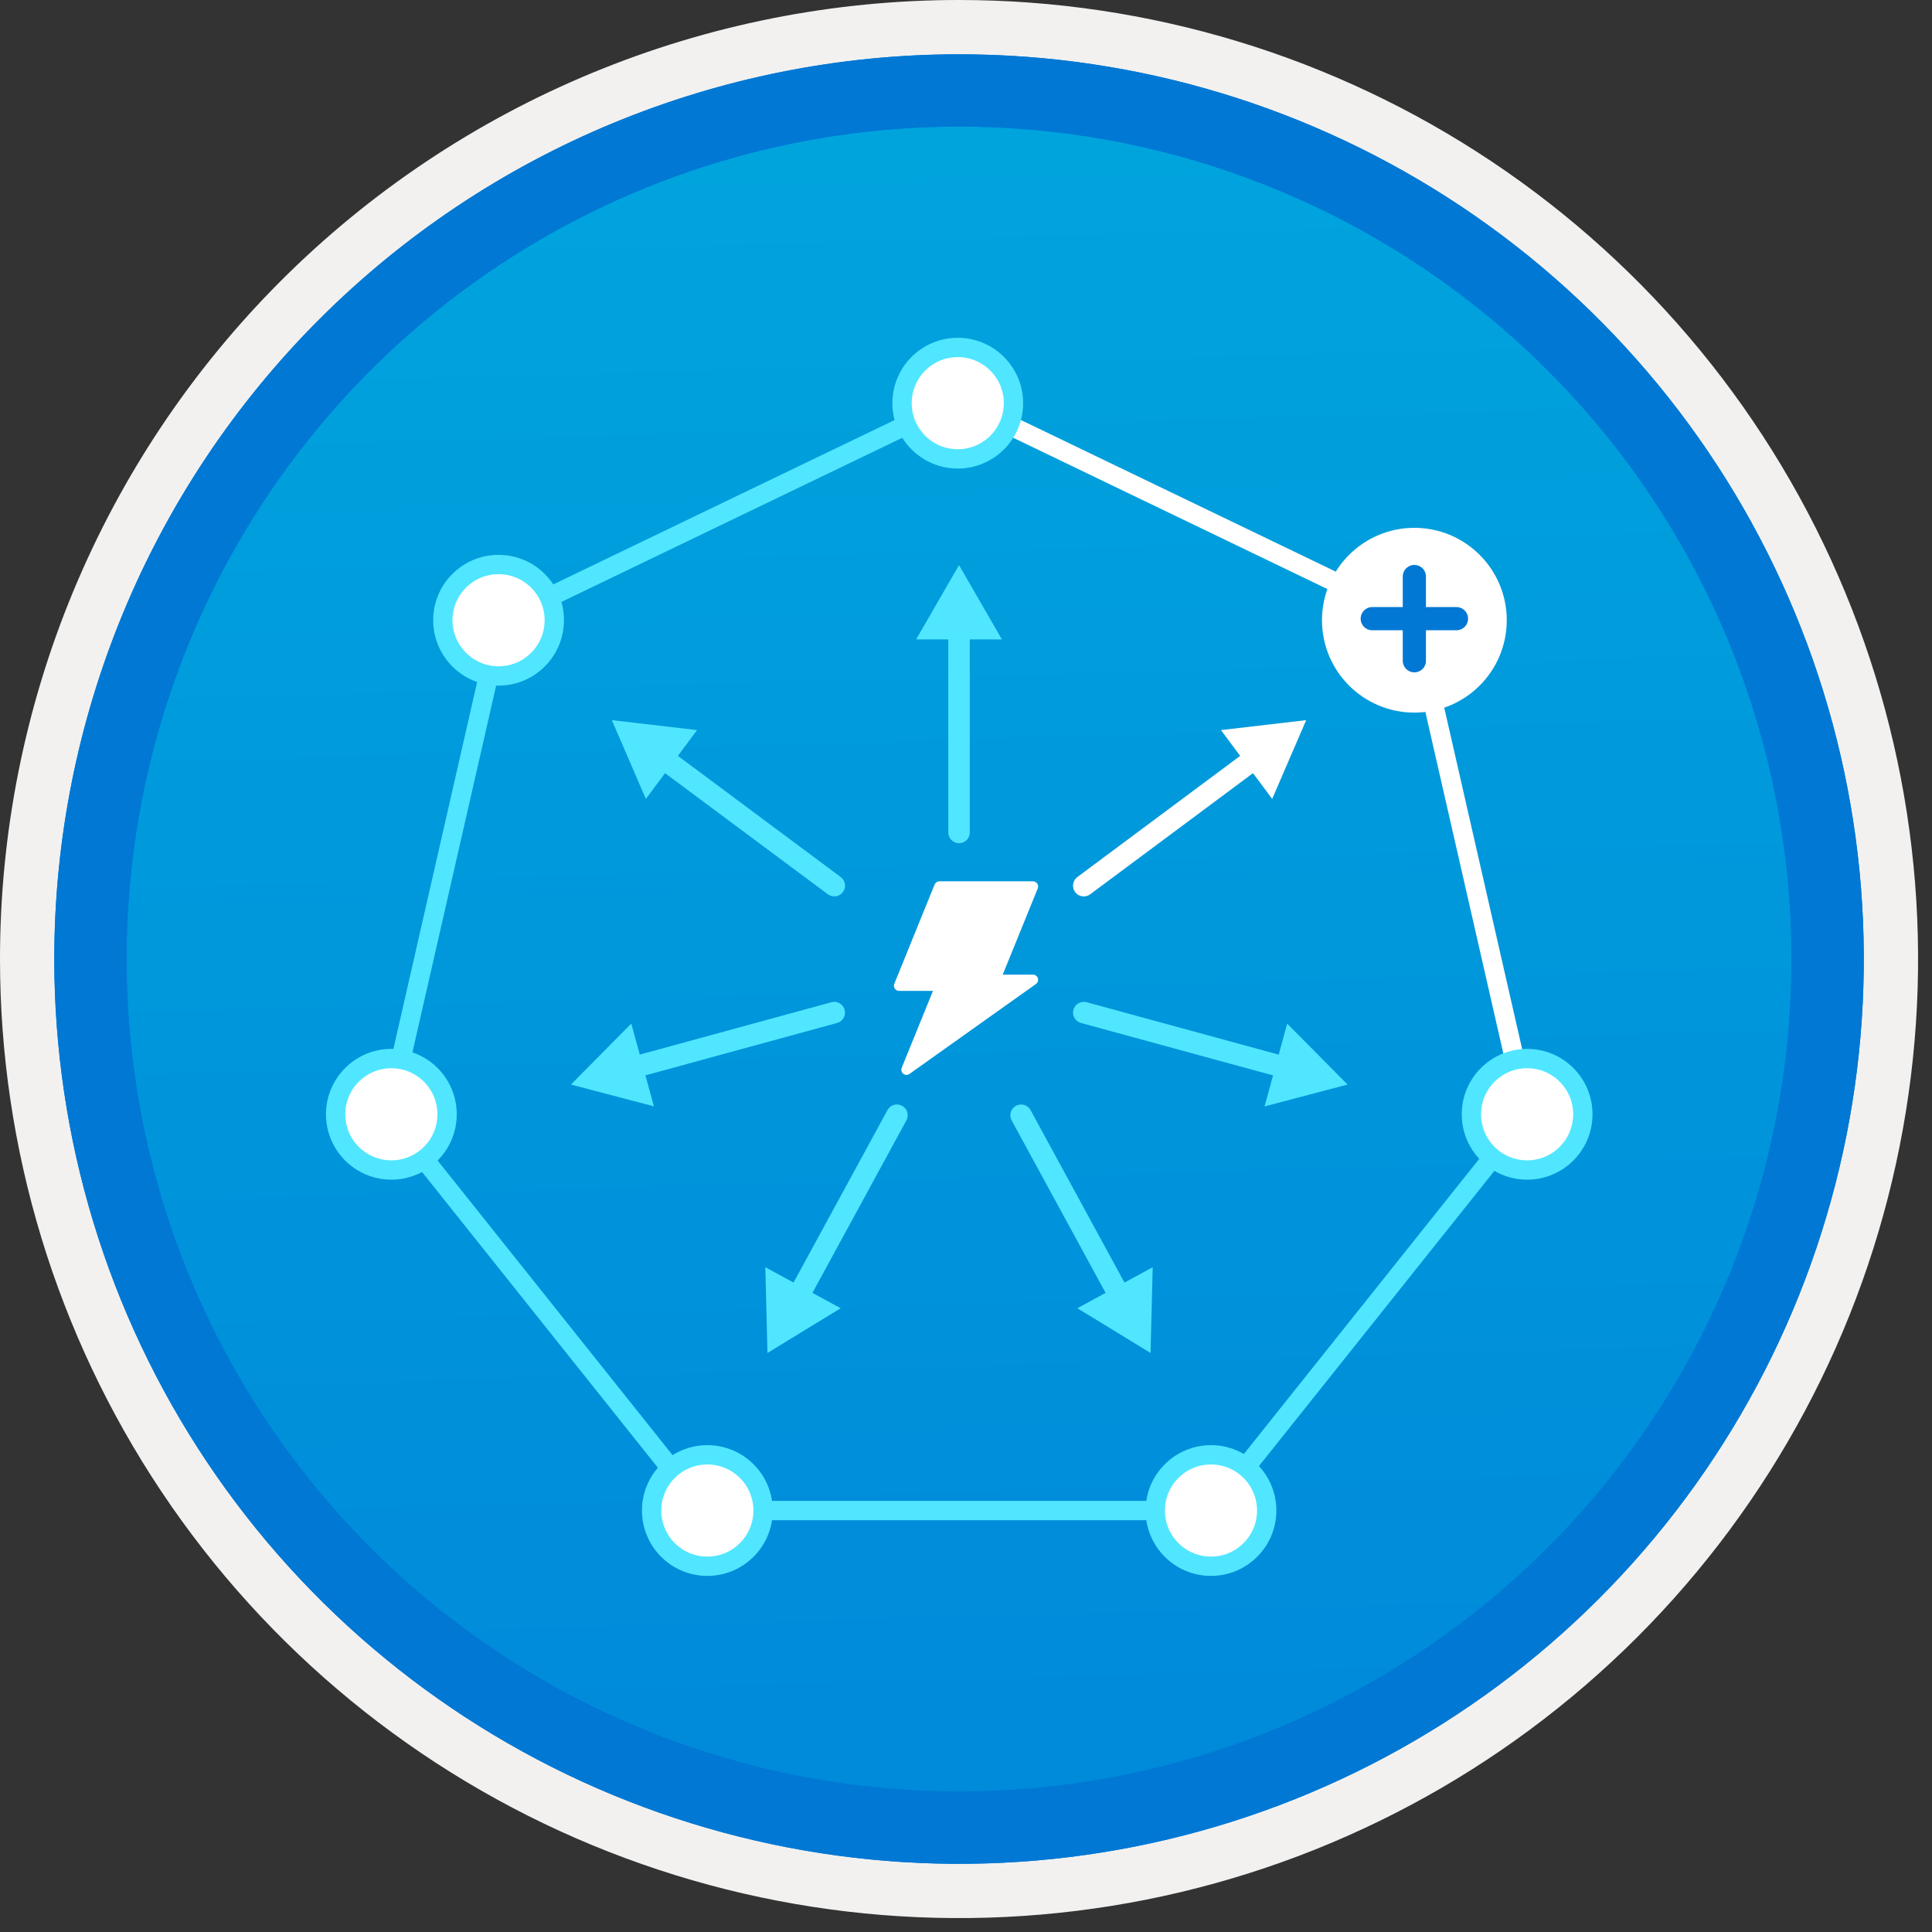 <svg width="100" height="100" viewBox="0 0 100 100" fill="none" xmlns="http://www.w3.org/2000/svg">
<rect x="0" y="0" width="100" height="100" fill="#333333" stroke="none"/>
<g clip-path="url(#clip0)">
<path d="M49.64 96.45C40.382 96.45 31.332 93.705 23.634 88.561C15.936 83.418 9.936 76.107 6.393 67.553C2.85 59 1.923 49.588 3.73 40.508C5.536 31.428 9.994 23.087 16.54 16.54C23.087 9.994 31.428 5.536 40.508 3.73C49.588 1.923 59 2.85 67.553 6.393C76.107 9.936 83.418 15.936 88.561 23.634C93.705 31.332 96.45 40.382 96.45 49.64C96.451 55.787 95.24 61.875 92.888 67.554C90.535 73.234 87.088 78.394 82.741 82.741C78.394 87.088 73.234 90.535 67.554 92.888C61.875 95.24 55.787 96.451 49.64 96.45V96.45Z" fill="url(#paint0_linear)"/>
<path fill-rule="evenodd" clip-rule="evenodd" d="M95.54 49.64C95.54 58.718 92.848 67.593 87.805 75.141C82.761 82.689 75.592 88.572 67.205 92.046C58.818 95.52 49.589 96.429 40.685 94.658C31.782 92.887 23.603 88.515 17.184 82.096C10.765 75.677 6.393 67.498 4.622 58.595C2.851 49.691 3.76 40.462 7.234 32.075C10.708 23.688 16.591 16.519 24.139 11.476C31.688 6.432 40.562 3.74 49.64 3.74C55.668 3.74 61.636 4.927 67.205 7.234C72.774 9.541 77.834 12.921 82.096 17.184C86.359 21.446 89.739 26.506 92.046 32.075C94.353 37.644 95.54 43.612 95.54 49.64V49.64ZM49.64 3.62732e-07C59.458 3.62732e-07 69.055 2.911 77.219 8.366C85.382 13.82 91.744 21.573 95.501 30.644C99.258 39.714 100.242 49.695 98.326 59.324C96.411 68.954 91.683 77.799 84.741 84.741C77.799 91.683 68.954 96.411 59.324 98.326C49.695 100.242 39.714 99.258 30.644 95.501C21.573 91.744 13.82 85.382 8.366 77.219C2.911 69.055 3.62732e-07 59.458 3.62732e-07 49.64C-0.001 43.121 1.283 36.666 3.777 30.643C6.271 24.62 9.928 19.147 14.537 14.537C19.147 9.928 24.62 6.271 30.643 3.777C36.666 1.283 43.121 -0.001 49.64 3.62732e-07V3.62732e-07Z" fill="#F2F1F0"/>
<path fill-rule="evenodd" clip-rule="evenodd" d="M92.73 49.641C92.73 58.163 90.202 66.494 85.468 73.58C80.733 80.666 74.003 86.189 66.129 89.451C58.256 92.712 49.592 93.565 41.233 91.903C32.874 90.24 25.197 86.136 19.17 80.11C13.144 74.084 9.04 66.406 7.378 58.047C5.715 49.688 6.568 41.024 9.83 33.151C13.091 25.277 18.614 18.547 25.7 13.813C32.786 9.078 41.117 6.551 49.64 6.551C55.298 6.55 60.902 7.665 66.13 9.83C71.358 11.995 76.108 15.169 80.11 19.171C84.111 23.172 87.285 27.922 89.45 33.15C91.616 38.378 92.73 43.982 92.73 49.641V49.641ZM49.64 2.811C58.902 2.811 67.956 5.557 75.657 10.703C83.358 15.849 89.36 23.162 92.905 31.72C96.449 40.277 97.377 49.693 95.57 58.777C93.763 67.861 89.303 76.205 82.753 82.754C76.204 89.304 67.86 93.764 58.776 95.571C49.691 97.378 40.276 96.45 31.718 92.906C23.161 89.361 15.848 83.359 10.702 75.658C5.556 67.957 2.81 58.903 2.81 49.641C2.811 37.221 7.745 25.31 16.527 16.528C25.309 7.746 37.22 2.812 49.64 2.811V2.811Z" fill="#0078D4"/>
<path fill-rule="evenodd" clip-rule="evenodd" d="M92.73 49.641C92.73 58.163 90.202 66.494 85.468 73.58C80.733 80.666 74.003 86.189 66.129 89.451C58.256 92.712 49.592 93.565 41.233 91.903C32.874 90.24 25.197 86.136 19.17 80.11C13.144 74.084 9.04 66.406 7.378 58.047C5.715 49.688 6.568 41.024 9.83 33.151C13.091 25.277 18.614 18.547 25.7 13.812C32.786 9.078 41.117 6.551 49.64 6.551C55.298 6.55 60.902 7.665 66.13 9.83C71.358 11.995 76.108 15.169 80.11 19.171C84.111 23.172 87.285 27.922 89.45 33.15C91.616 38.378 92.73 43.982 92.73 49.641V49.641ZM49.64 2.811C58.902 2.811 67.956 5.557 75.657 10.703C83.358 15.849 89.36 23.162 92.905 31.72C96.449 40.276 97.377 49.693 95.57 58.777C93.763 67.861 89.303 76.205 82.753 82.754C76.204 89.304 67.86 93.764 58.776 95.571C49.691 97.378 40.276 96.45 31.718 92.906C23.161 89.361 15.848 83.359 10.702 75.658C5.556 67.957 2.81 58.903 2.81 49.641C2.811 37.221 7.745 25.31 16.527 16.528C25.309 7.746 37.22 2.812 49.64 2.811V2.811Z" fill="#0078D4"/>
<path d="M49.574 20.721L25.94 32.102L20.103 57.676L36.458 78.184H62.689L77.802 59.233" stroke="#50E6FF" stroke-miterlimit="10"/>
<path d="M79.044 57.676L73.207 32.102L50.94 21.379" stroke="white" stroke-miterlimit="10"/>
<path d="M79.044 60.559C80.637 60.559 81.928 59.268 81.928 57.675C81.928 56.082 80.637 54.791 79.044 54.791C77.451 54.791 76.16 56.082 76.16 57.675C76.16 59.268 77.451 60.559 79.044 60.559Z" fill="white" stroke="#50E6FF" stroke-miterlimit="10"/>
<path d="M20.257 60.559C21.85 60.559 23.141 59.268 23.141 57.675C23.141 56.082 21.85 54.791 20.257 54.791C18.664 54.791 17.373 56.082 17.373 57.675C17.373 59.268 18.664 60.559 20.257 60.559Z" fill="white" stroke="#50E6FF" stroke-miterlimit="10"/>
<path d="M36.612 81.069C38.205 81.069 39.496 79.777 39.496 78.185C39.496 76.592 38.205 75.301 36.612 75.301C35.019 75.301 33.728 76.592 33.728 78.185C33.728 79.777 35.019 81.069 36.612 81.069Z" fill="white" stroke="#50E6FF" stroke-miterlimit="10"/>
<path d="M62.68 81.069C64.272 81.069 65.564 79.777 65.564 78.185C65.564 76.592 64.272 75.301 62.68 75.301C61.087 75.301 59.796 76.592 59.796 78.185C59.796 79.777 61.087 81.069 62.68 81.069Z" fill="white" stroke="#50E6FF" stroke-miterlimit="10"/>
<path d="M25.806 34.987C27.399 34.987 28.69 33.695 28.69 32.103C28.69 30.51 27.399 29.219 25.806 29.219C24.213 29.219 22.922 30.51 22.922 32.103C22.922 33.695 24.213 34.987 25.806 34.987Z" fill="white" stroke="#50E6FF" stroke-miterlimit="10"/>
<path d="M49.573 23.752C51.166 23.752 52.457 22.461 52.457 20.868C52.457 19.276 51.166 17.984 49.573 17.984C47.981 17.984 46.69 19.276 46.69 20.868C46.69 22.461 47.981 23.752 49.573 23.752Z" fill="white" stroke="#50E6FF" stroke-miterlimit="10"/>
<path d="M41.253 67.779C41.156 67.779 41.061 67.754 40.977 67.707C40.893 67.659 40.823 67.59 40.774 67.507C40.725 67.424 40.698 67.33 40.696 67.233C40.694 67.137 40.717 67.041 40.763 66.957L45.936 57.459C46.007 57.329 46.126 57.233 46.268 57.191C46.409 57.149 46.562 57.165 46.692 57.236C46.821 57.306 46.918 57.426 46.959 57.567C47.001 57.709 46.985 57.862 46.914 57.991L41.742 67.489C41.694 67.577 41.623 67.65 41.537 67.702C41.451 67.753 41.353 67.78 41.253 67.779Z" fill="#50E6FF"/>
<path d="M39.613 65.59L39.724 70.029L43.513 67.714L39.613 65.59Z" fill="#50E6FF"/>
<path d="M58.025 67.779C57.925 67.779 57.827 67.753 57.741 67.701C57.654 67.65 57.584 67.577 57.536 67.489L52.363 57.991C52.293 57.862 52.276 57.709 52.318 57.567C52.36 57.426 52.456 57.306 52.586 57.236C52.716 57.165 52.868 57.149 53.01 57.191C53.152 57.233 53.271 57.329 53.342 57.459L58.514 66.957C58.56 67.041 58.584 67.137 58.582 67.233C58.58 67.33 58.553 67.424 58.504 67.507C58.454 67.59 58.384 67.659 58.3 67.707C58.217 67.754 58.122 67.779 58.025 67.779L58.025 67.779Z" fill="#50E6FF"/>
<path d="M55.764 67.714L59.553 70.029L59.664 65.59L55.764 67.714Z" fill="#50E6FF"/>
<path d="M49.639 43.644C49.566 43.644 49.494 43.63 49.426 43.602C49.358 43.574 49.297 43.533 49.245 43.481C49.194 43.429 49.153 43.368 49.125 43.3C49.097 43.233 49.083 43.16 49.083 43.087V32.445C49.083 32.298 49.141 32.156 49.245 32.052C49.35 31.947 49.492 31.889 49.639 31.889C49.787 31.889 49.928 31.947 50.033 32.052C50.137 32.156 50.196 32.298 50.196 32.445V43.087C50.196 43.16 50.181 43.233 50.154 43.3C50.126 43.368 50.084 43.429 50.033 43.481C49.981 43.533 49.92 43.574 49.852 43.602C49.785 43.63 49.712 43.644 49.639 43.644Z" fill="#50E6FF"/>
<path d="M47.418 33.096L49.639 29.25L51.859 33.096H47.418Z" fill="#50E6FF"/>
<path d="M66.666 55.852C66.617 55.853 66.567 55.846 66.519 55.833L55.95 52.949C55.808 52.91 55.686 52.816 55.613 52.688C55.54 52.56 55.521 52.408 55.56 52.265C55.599 52.123 55.693 52.002 55.821 51.929C55.949 51.855 56.101 51.836 56.243 51.875L66.813 54.759C66.943 54.794 67.056 54.876 67.13 54.988C67.205 55.101 67.236 55.236 67.218 55.37C67.2 55.504 67.134 55.626 67.033 55.715C66.931 55.804 66.801 55.852 66.666 55.852V55.852Z" fill="#50E6FF"/>
<path d="M66.624 52.982L69.749 56.136L65.455 57.267L66.624 52.982Z" fill="#50E6FF"/>
<path d="M43.181 46.397C43.061 46.397 42.945 46.358 42.849 46.287L33.9 39.629C33.782 39.541 33.703 39.409 33.682 39.263C33.66 39.117 33.698 38.968 33.786 38.849C33.874 38.731 34.006 38.652 34.152 38.631C34.298 38.609 34.447 38.647 34.566 38.735L43.514 45.394C43.608 45.463 43.677 45.561 43.712 45.673C43.748 45.784 43.747 45.904 43.71 46.015C43.673 46.126 43.602 46.223 43.507 46.292C43.412 46.36 43.298 46.397 43.181 46.397H43.181Z" fill="#50E6FF"/>
<path d="M36.08 37.789L31.67 37.275L33.429 41.352L36.08 37.789Z" fill="#50E6FF"/>
<path d="M56.097 46.398C55.98 46.398 55.866 46.362 55.771 46.293C55.676 46.225 55.605 46.128 55.568 46.017C55.532 45.906 55.531 45.786 55.566 45.675C55.601 45.563 55.67 45.465 55.764 45.395L64.711 38.737C64.77 38.694 64.837 38.662 64.907 38.644C64.978 38.626 65.052 38.622 65.124 38.633C65.197 38.643 65.266 38.668 65.329 38.706C65.392 38.743 65.447 38.792 65.491 38.851C65.534 38.91 65.566 38.976 65.584 39.047C65.602 39.118 65.606 39.192 65.595 39.264C65.584 39.337 65.56 39.406 65.522 39.469C65.485 39.532 65.435 39.587 65.377 39.63L56.429 46.288C56.333 46.36 56.217 46.399 56.097 46.398Z" fill="white"/>
<path d="M65.848 41.352L67.608 37.275L63.197 37.789L65.848 41.352Z" fill="white"/>
<path d="M32.634 55.851C32.499 55.851 32.369 55.802 32.267 55.713C32.166 55.624 32.1 55.502 32.082 55.368C32.064 55.235 32.095 55.099 32.17 54.987C32.244 54.874 32.357 54.793 32.487 54.757L43.035 51.875C43.177 51.836 43.329 51.855 43.457 51.929C43.586 52.002 43.679 52.123 43.718 52.265C43.757 52.408 43.738 52.56 43.665 52.688C43.592 52.816 43.471 52.91 43.328 52.949L32.781 55.831C32.733 55.844 32.684 55.851 32.634 55.851Z" fill="#50E6FF"/>
<path d="M33.846 57.264L29.552 56.136L32.676 52.98L33.846 57.264Z" fill="#50E6FF"/>
<path d="M53.467 50.447H51.901L53.714 45.984C53.73 45.943 53.737 45.9 53.732 45.856C53.728 45.813 53.713 45.771 53.688 45.735C53.664 45.699 53.631 45.669 53.592 45.648C53.554 45.628 53.511 45.617 53.467 45.617H48.622C48.569 45.617 48.517 45.633 48.473 45.663C48.429 45.692 48.395 45.734 48.375 45.783L46.289 50.92C46.272 50.96 46.266 51.004 46.27 51.048C46.275 51.091 46.29 51.133 46.315 51.169C46.339 51.205 46.372 51.235 46.41 51.255C46.449 51.276 46.492 51.287 46.535 51.287H48.291L46.673 55.269C46.651 55.322 46.648 55.382 46.662 55.437C46.677 55.493 46.709 55.542 46.755 55.578C46.8 55.614 46.855 55.634 46.913 55.636C46.971 55.637 47.027 55.62 47.074 55.586L53.621 50.931C53.667 50.898 53.702 50.851 53.72 50.798C53.737 50.744 53.738 50.686 53.721 50.633C53.703 50.579 53.67 50.532 53.624 50.498C53.578 50.465 53.523 50.447 53.467 50.447V50.447Z" fill="white"/>
<path d="M73.207 36.178C75.458 36.178 77.283 34.354 77.283 32.103C77.283 29.852 75.458 28.027 73.207 28.027C70.957 28.027 69.132 29.852 69.132 32.103C69.132 34.354 70.957 36.178 73.207 36.178Z" fill="white" stroke="white" stroke-width="1.413" stroke-miterlimit="10"/>
<path d="M73.207 29.842V34.2" stroke="#0078D4" stroke-width="1.201" stroke-miterlimit="10" stroke-linecap="round"/>
<path d="M71.028 32.022H75.386" stroke="#0078D4" stroke-width="1.201" stroke-miterlimit="10" stroke-linecap="round"/>
</g>
<defs>
<linearGradient id="paint0_linear" x1="47.87" y1="-15.153" x2="51.852" y2="130.615" gradientUnits="userSpaceOnUse">
<stop stop-color="#00ABDE"/>
<stop offset="1" stop-color="#007ED8"/>
</linearGradient>
<clipPath id="clip0">
<rect width="99.28" height="99.28" fill="white"/>
</clipPath>
</defs>
</svg>
